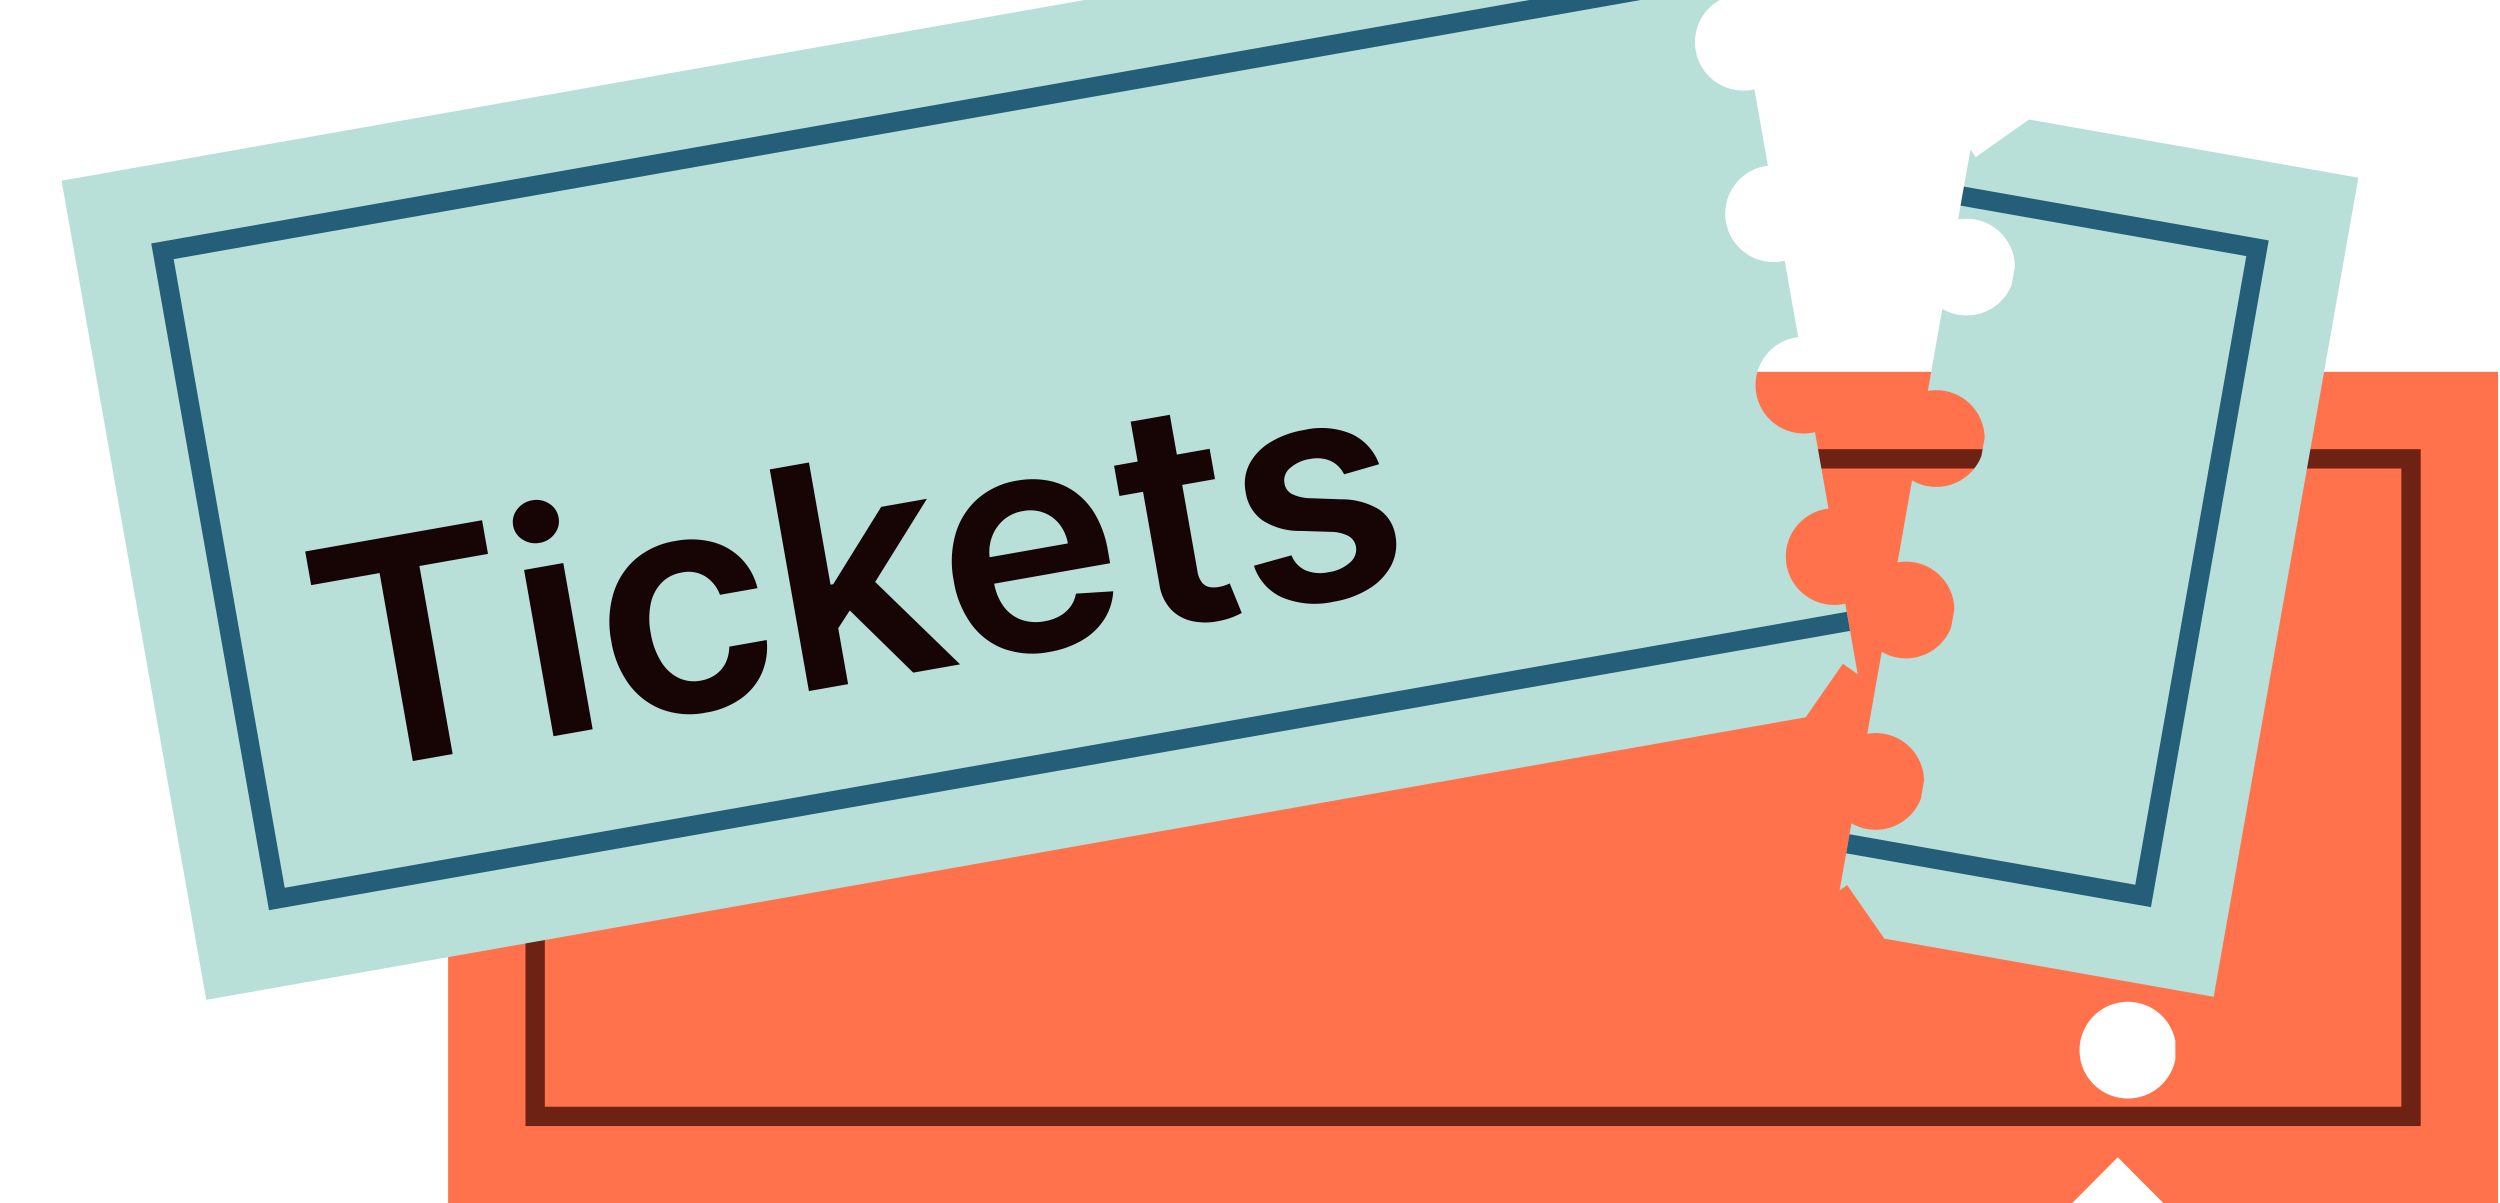 <svg xmlns="http://www.w3.org/2000/svg" xmlns:xlink="http://www.w3.org/1999/xlink" width="258.071" height="124.227" viewBox="0 0 129.071 62.227">
  <defs>
    <clipPath id="clip-path">
      <rect id="Rectangle_8016" data-name="Rectangle 8016" width="87" height="43" transform="translate(16304 -139)" fill="#fff"/>
    </clipPath>
    <clipPath id="clip-path-2">
      <rect id="Rectangle_8019" data-name="Rectangle 8019" width="21" height="43" transform="translate(16304 -139)" fill="#fff"/>
    </clipPath>
  </defs>
  <g id="Group_4907" data-name="Group 4907" transform="translate(-16300.929 146.227)">
    <g id="Group_4864" data-name="Group 4864">
      <g id="Group_29" data-name="Group 29" transform="translate(16323.613 -126.79)">
        <g id="Group_27" data-name="Group 27" transform="translate(0.334 -0.018)">
          <path id="Subtraction_2" data-name="Subtraction 2" d="M106,43H88.709l-2.373-2.389L83.962,43H0V0H83.962l2.374,2.39L88.709,0H106V43ZM86.858,32.575a2.5,2.5,0,1,0,2.455,2.975V34.6A2.5,2.5,0,0,0,86.858,32.575Zm0-9a2.5,2.5,0,1,0,2.455,2.975V25.6A2.5,2.5,0,0,0,86.858,23.575Zm0-9a2.5,2.5,0,1,0,2.455,2.975V16.6A2.5,2.5,0,0,0,86.858,14.575Zm0-9a2.5,2.5,0,1,0,2.455,2.975V7.6A2.5,2.5,0,0,0,86.858,5.575Z" transform="translate(0.053 -0.192)" fill="#ff724b"/>
          <g id="Rectangle_134" data-name="Rectangle 134" transform="translate(4.053 3.808)" fill="none" stroke="#6d2213" stroke-width="1">
            <rect width="98" height="35" stroke="none"/>
            <rect x="0.5" y="0.5" width="97" height="34" fill="none"/>
          </g>
        </g>
      </g>
      <g id="Mask_Group_29" data-name="Mask Group 29" transform="matrix(0.985, -0.174, 0.174, 0.985, 268.759, 2836.928)" clip-path="url(#clip-path)">
        <g id="Group_28" data-name="Group 28" transform="translate(16303.613 -138.79)">
          <g id="Group_27-2" data-name="Group 27" transform="translate(0.334 -0.018)">
            <path id="Subtraction_2-2" data-name="Subtraction 2" d="M106,43H88.709l-2.373-2.389L83.962,43H0V0H83.962l2.374,2.39L88.709,0H106V43ZM86.858,32.575a2.5,2.5,0,1,0,2.455,2.975V34.6A2.5,2.5,0,0,0,86.858,32.575Zm0-9a2.5,2.5,0,1,0,2.455,2.975V25.6A2.5,2.5,0,0,0,86.858,23.575Zm0-9a2.5,2.5,0,1,0,2.455,2.975V16.6A2.5,2.5,0,0,0,86.858,14.575Zm0-9a2.5,2.5,0,1,0,2.455,2.975V7.6A2.5,2.5,0,0,0,86.858,5.575Z" transform="translate(0.053 -0.192)" fill="#b8dfd8"/>
            <g id="Rectangle_134-2" data-name="Rectangle 134" transform="translate(4.053 3.808)" fill="none" stroke="#245e79" stroke-width="1">
              <rect width="98" height="35" stroke="none"/>
              <rect x="0.5" y="0.5" width="97" height="34" fill="none"/>
            </g>
          </g>
        </g>
      </g>
      <g id="Mask_Group_30" data-name="Mask Group 30" transform="matrix(0.985, 0.174, -0.174, 0.985, 319.451, -2840.499)" clip-path="url(#clip-path-2)">
        <g id="Group_4863" data-name="Group 4863" transform="translate(16217.613 -138.79)">
          <g id="Group_4862" data-name="Group 4862" transform="translate(0.334 -0.018)">
            <path id="Subtraction_5" data-name="Subtraction 5" d="M106,43H88.709l-2.373-2.389L83.962,43H0V0H83.962l2.374,2.39L88.709,0H106V43ZM86.858,32.575a2.5,2.5,0,1,0,2.455,2.975V34.6A2.5,2.5,0,0,0,86.858,32.575Zm0-9a2.5,2.5,0,1,0,2.455,2.975V25.6A2.5,2.5,0,0,0,86.858,23.575Zm0-9a2.5,2.5,0,1,0,2.455,2.975V16.6A2.5,2.5,0,0,0,86.858,14.575Zm0-9a2.5,2.5,0,1,0,2.455,2.975V7.6A2.5,2.5,0,0,0,86.858,5.575Z" transform="translate(0.053 -0.192)" fill="#b8dfd8"/>
            <g id="Rectangle_8018" data-name="Rectangle 8018" transform="translate(4.053 3.808)" fill="none" stroke="#245e79" stroke-width="1">
              <rect width="98" height="35" stroke="none"/>
              <rect x="0.5" y="0.5" width="97" height="34" fill="none"/>
            </g>
          </g>
        </g>
      </g>
    </g>
    <path id="Path_9766" data-name="Path 9766" d="M-27.824-9.869v-1.767h9.284v1.767h-3.6V0h-2.091V-9.869ZM-16.847,0V-8.727h2.057V0Zm1.034-9.966a1.194,1.194,0,0,1-.841-.327,1.035,1.035,0,0,1-.352-.787,1.041,1.041,0,0,1,.352-.793,1.194,1.194,0,0,1,.841-.327,1.191,1.191,0,0,1,.844.327,1.045,1.045,0,0,1,.349.793,1.039,1.039,0,0,1-.349.787A1.191,1.191,0,0,1-15.813-9.966ZM-8.869.17A4.2,4.2,0,0,1-11.111-.4a3.8,3.8,0,0,1-1.437-1.588,5.2,5.2,0,0,1-.5-2.338,5.174,5.174,0,0,1,.511-2.349A3.833,3.833,0,0,1-11.094-8.27a4.162,4.162,0,0,1,2.213-.571A4.348,4.348,0,0,1-7-8.452a3.246,3.246,0,0,1,1.31,1.1A3.26,3.26,0,0,1-5.131-5.7H-7.1a1.9,1.9,0,0,0-.565-1.054,1.658,1.658,0,0,0-1.19-.423,1.868,1.868,0,0,0-1.108.338,2.184,2.184,0,0,0-.741.969,3.9,3.9,0,0,0-.264,1.511A4.04,4.04,0,0,0-10.7-2.832a2.208,2.208,0,0,0,.736.983,1.852,1.852,0,0,0,1.116.344,1.86,1.86,0,0,0,.815-.173,1.615,1.615,0,0,0,.605-.5,1.942,1.942,0,0,0,.335-.8h1.966a3.41,3.41,0,0,1-.545,1.639A3.2,3.2,0,0,1-6.96-.23,4.27,4.27,0,0,1-8.869.17Zm7.307-2.909-.006-2.483h.33L1.9-8.727H4.3L.443-4.432H.017ZM-3.437,0V-11.636h2.057V0ZM2.04,0-.8-3.972.585-5.42,4.5,0ZM9.165.17A4.46,4.46,0,0,1,6.9-.378,3.667,3.667,0,0,1,5.438-1.935a5.2,5.2,0,0,1-.511-2.378A5.19,5.19,0,0,1,5.44-6.679,3.871,3.871,0,0,1,6.881-8.27a4.062,4.062,0,0,1,2.176-.571,4.473,4.473,0,0,1,1.526.259,3.5,3.5,0,0,1,1.273.8,3.753,3.753,0,0,1,.872,1.372,5.545,5.545,0,0,1,.318,1.98V-3.8H5.892V-5.187h5.182a2.229,2.229,0,0,0-.256-1.054,1.87,1.87,0,0,0-.7-.73,1.98,1.98,0,0,0-1.037-.267,2.018,2.018,0,0,0-1.108.3,2.12,2.12,0,0,0-.741.8,2.286,2.286,0,0,0-.27,1.077v1.21a2.826,2.826,0,0,0,.278,1.3,1.964,1.964,0,0,0,.778.83,2.311,2.311,0,0,0,1.17.287,2.438,2.438,0,0,0,.813-.128,1.769,1.769,0,0,0,.631-.378,1.585,1.585,0,0,0,.4-.619l1.92.216a2.988,2.988,0,0,1-.69,1.327,3.363,3.363,0,0,1-1.3.875A4.923,4.923,0,0,1,9.165.17Zm9.977-8.9v1.591H14.125V-8.727Zm-3.778-2.091H17.42v8.193a1.273,1.273,0,0,0,.128.634.659.659,0,0,0,.338.3,1.307,1.307,0,0,0,.466.08,2.06,2.06,0,0,0,.355-.028q.162-.028.247-.051L19.3-.085a4.637,4.637,0,0,1-.469.125,3.912,3.912,0,0,1-.741.08A3.324,3.324,0,0,1,16.7-.116a2.131,2.131,0,0,1-.98-.8,2.39,2.39,0,0,1-.355-1.364Zm12.267,4.4-1.875.2a1.53,1.53,0,0,0-.276-.534,1.408,1.408,0,0,0-.526-.4,1.9,1.9,0,0,0-.807-.153,1.958,1.958,0,0,0-1.077.278.818.818,0,0,0-.429.722.752.752,0,0,0,.281.619,2.351,2.351,0,0,0,.952.392l1.489.318a3.778,3.778,0,0,1,1.844.847,2.023,2.023,0,0,1,.611,1.517,2.37,2.37,0,0,1-.48,1.452,3.109,3.109,0,0,1-1.315.98A4.964,4.964,0,0,1,24.091.17,4.464,4.464,0,0,1,21.511-.5a2.686,2.686,0,0,1-1.165-1.878l2.006-.193a1.413,1.413,0,0,0,.58.892,2.014,2.014,0,0,0,1.153.3,2.072,2.072,0,0,0,1.179-.3.881.881,0,0,0,.446-.744.778.778,0,0,0-.287-.619,2.045,2.045,0,0,0-.889-.375l-1.489-.312a3.528,3.528,0,0,1-1.858-.884,2.155,2.155,0,0,1-.6-1.577,2.239,2.239,0,0,1,.44-1.4,2.872,2.872,0,0,1,1.244-.92,4.839,4.839,0,0,1,1.844-.327,3.986,3.986,0,0,1,2.418.653A2.752,2.752,0,0,1,27.631-6.42Z" transform="matrix(0.985, -0.174, 0.174, 0.985, 16346.042, -111.091)" fill="#170404"/>
  </g>
</svg>
